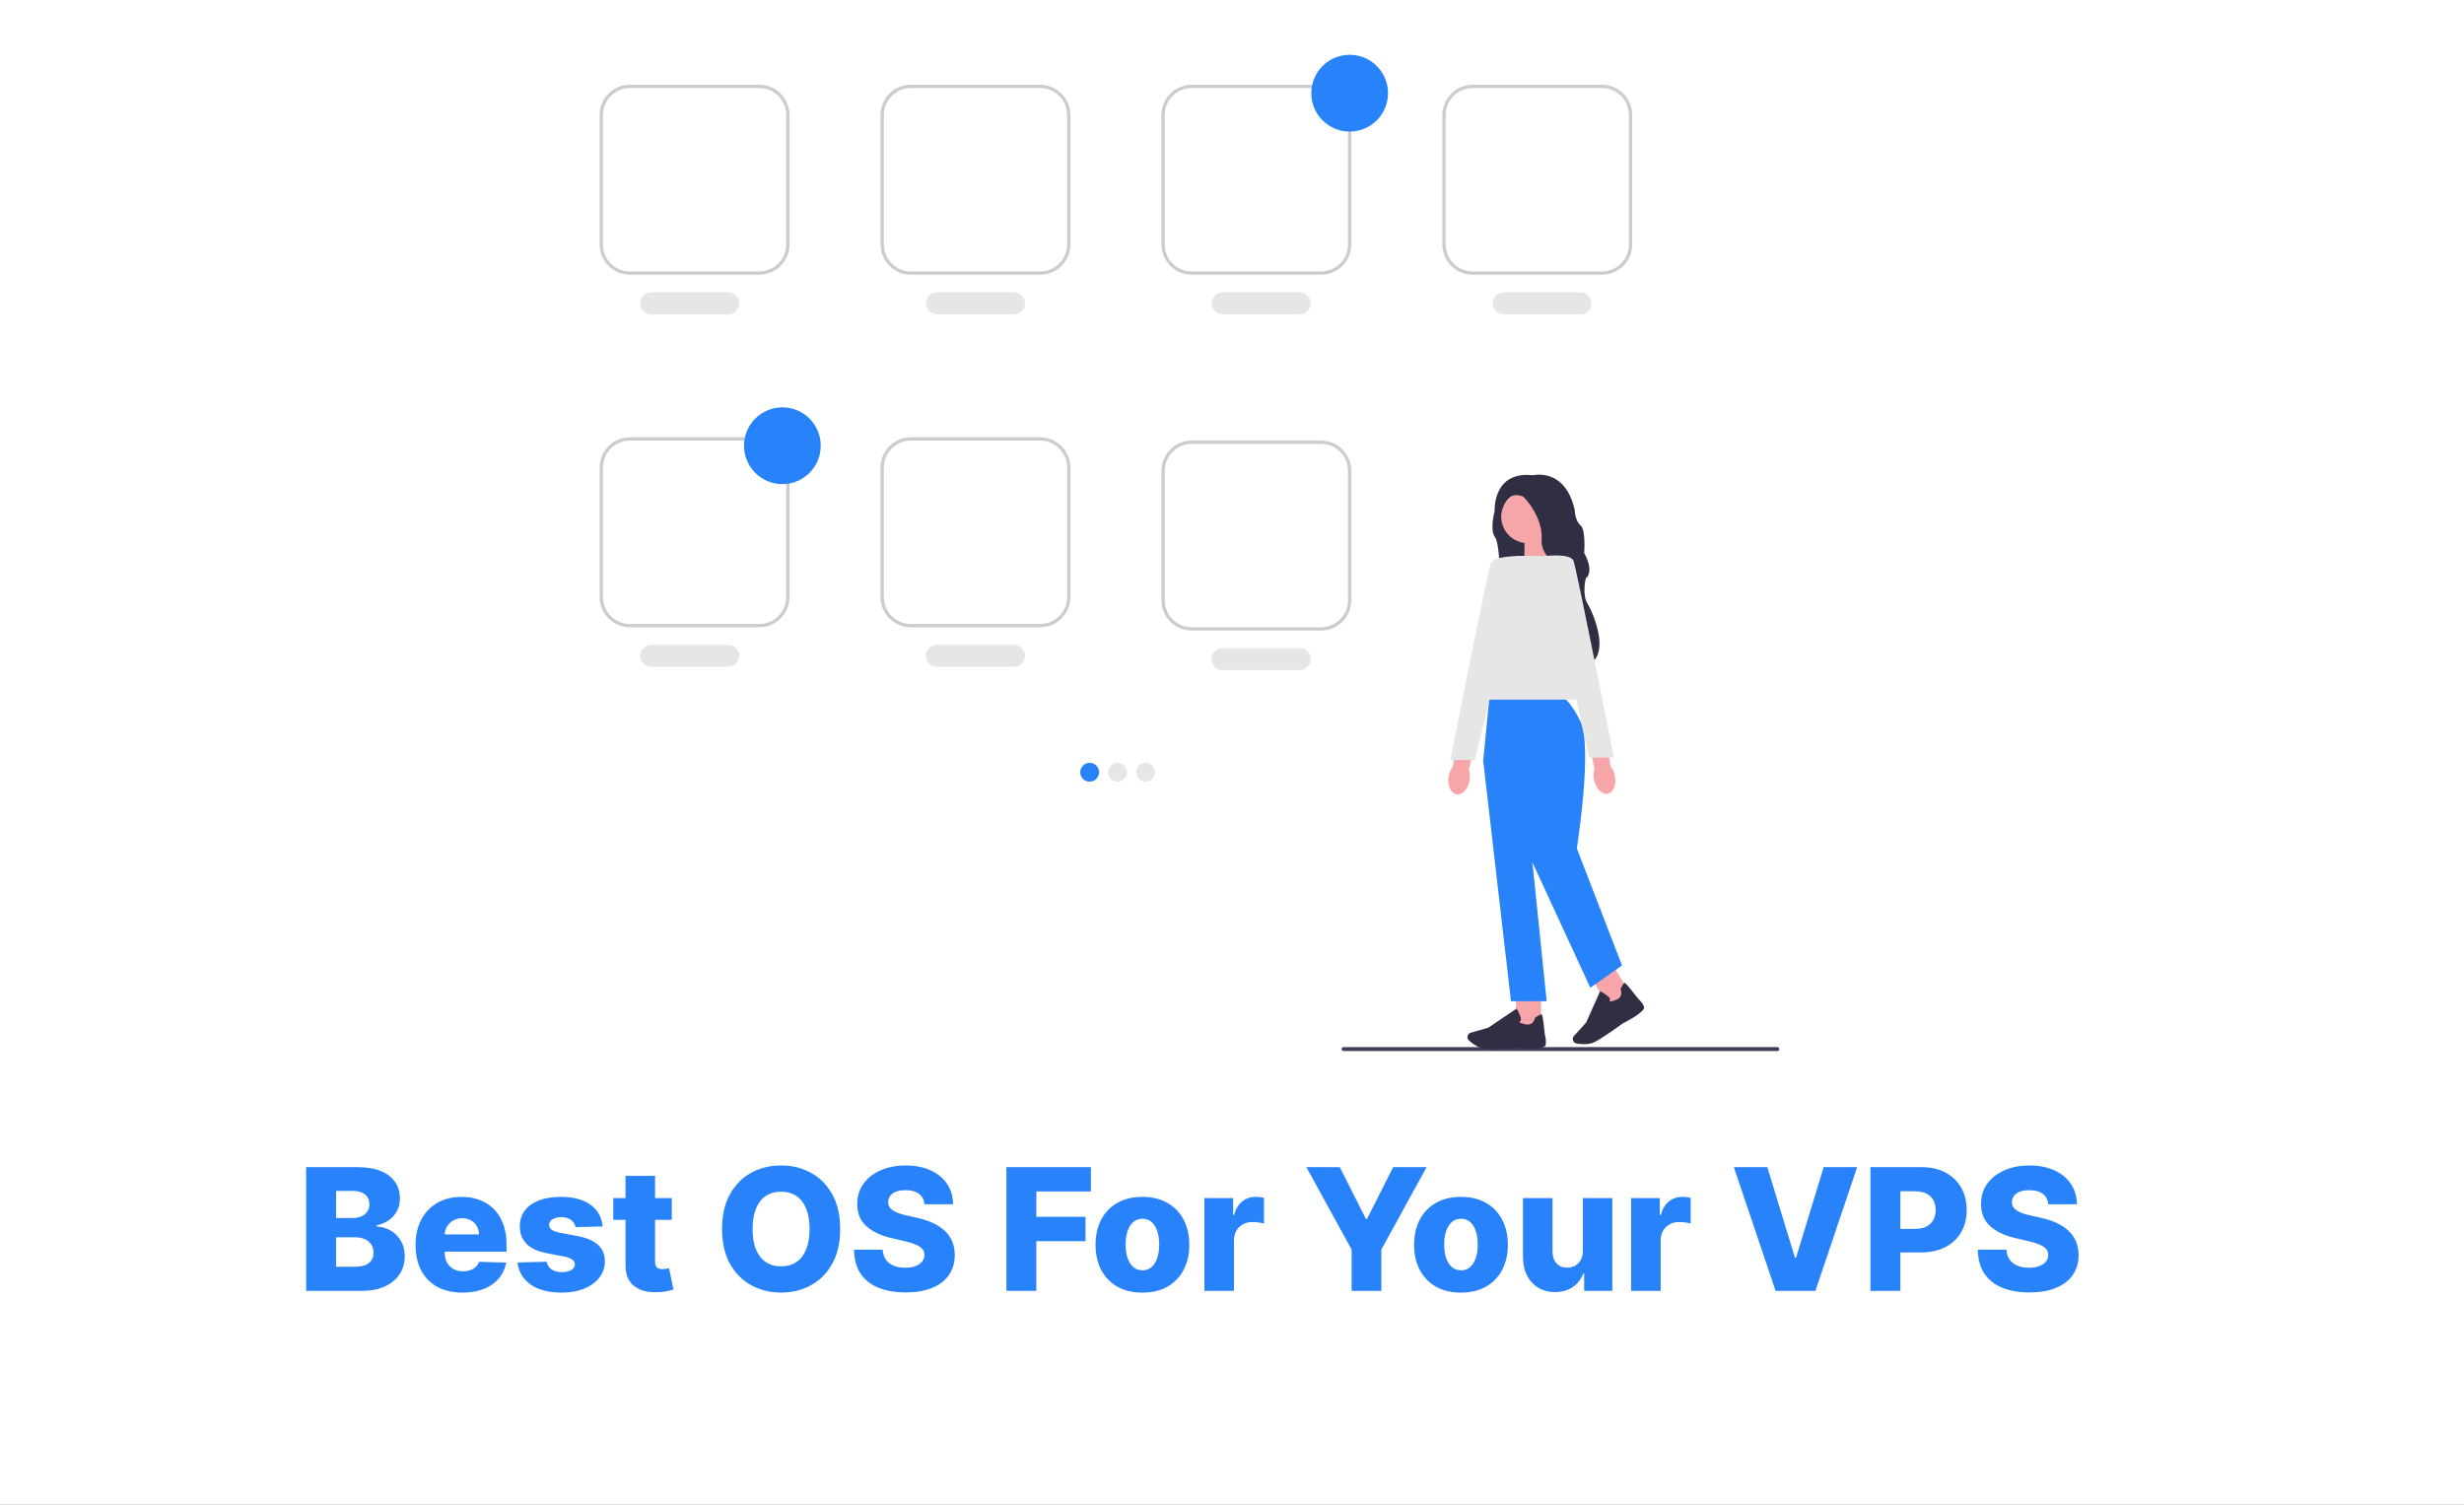 <?xml version="1.0" encoding="UTF-8"?>
<svg xmlns="http://www.w3.org/2000/svg" width="1130" height="690" viewBox="0 0 1130 690" fill="none">
  <rect x="0" y="0" width="1130" height="690" fill="#808080" stroke="none"/>
  <g clip-path="url(#clip0_1029_3)">
    <rect width="1130" height="690" fill="white"></rect>
    <path d="M140.412 592V535.273H164.067C168.314 535.273 171.869 535.873 174.731 537.073C177.612 538.273 179.773 539.954 181.213 542.114C182.672 544.275 183.401 546.777 183.401 549.621C183.401 551.781 182.949 553.711 182.044 555.41C181.139 557.09 179.893 558.484 178.305 559.592C176.716 560.7 174.879 561.476 172.792 561.919V562.473C175.082 562.584 177.197 563.202 179.135 564.329C181.093 565.455 182.662 567.025 183.844 569.038C185.026 571.032 185.617 573.396 185.617 576.129C185.617 579.175 184.841 581.899 183.29 584.3C181.739 586.682 179.496 588.565 176.559 589.95C173.623 591.317 170.059 592 165.868 592H140.412ZM154.123 580.948H162.599C165.572 580.948 167.76 580.385 169.164 579.259C170.586 578.132 171.297 576.562 171.297 574.55C171.297 573.091 170.955 571.835 170.272 570.783C169.589 569.712 168.619 568.89 167.363 568.317C166.108 567.727 164.603 567.431 162.849 567.431H154.123V580.948ZM154.123 558.595H161.713C163.209 558.595 164.538 558.346 165.702 557.847C166.865 557.349 167.77 556.629 168.416 555.687C169.081 554.745 169.413 553.609 169.413 552.28C169.413 550.378 168.739 548.882 167.391 547.793C166.043 546.703 164.224 546.158 161.934 546.158H154.123V558.595ZM212.097 592.803C207.647 592.803 203.806 591.926 200.574 590.172C197.361 588.399 194.887 585.879 193.151 582.61C191.434 579.323 190.575 575.418 190.575 570.893C190.575 566.499 191.443 562.658 193.179 559.371C194.915 556.065 197.361 553.499 200.519 551.67C203.677 549.824 207.398 548.901 211.682 548.901C214.71 548.901 217.48 549.371 219.991 550.313C222.503 551.255 224.672 552.649 226.501 554.496C228.329 556.342 229.751 558.623 230.766 561.337C231.782 564.033 232.29 567.126 232.29 570.616V573.996H195.312V566.129H219.687C219.668 564.689 219.327 563.406 218.662 562.279C217.997 561.153 217.083 560.276 215.92 559.648C214.775 559.001 213.454 558.678 211.959 558.678C210.444 558.678 209.087 559.02 207.887 559.703C206.687 560.368 205.736 561.282 205.034 562.445C204.332 563.59 203.963 564.892 203.926 566.351V574.356C203.926 576.092 204.268 577.615 204.951 578.926C205.634 580.219 206.604 581.225 207.859 581.945C209.115 582.665 210.611 583.026 212.346 583.026C213.547 583.026 214.636 582.859 215.615 582.527C216.594 582.195 217.434 581.705 218.135 581.059C218.837 580.413 219.363 579.619 219.714 578.677L232.151 579.037C231.634 581.825 230.498 584.254 228.744 586.322C227.008 588.371 224.728 589.969 221.903 591.114C219.077 592.24 215.809 592.803 212.097 592.803ZM276.352 562.445L263.915 562.778C263.786 561.891 263.435 561.107 262.862 560.423C262.29 559.722 261.542 559.177 260.619 558.789C259.714 558.383 258.661 558.18 257.461 558.18C255.891 558.18 254.553 558.494 253.445 559.121C252.355 559.749 251.82 560.599 251.838 561.67C251.82 562.501 252.152 563.221 252.835 563.83C253.537 564.44 254.783 564.929 256.575 565.298L264.773 566.849C269.021 567.662 272.178 569.01 274.246 570.893C276.333 572.777 277.386 575.27 277.404 578.372C277.386 581.29 276.518 583.829 274.8 585.989C273.102 588.15 270.775 589.83 267.82 591.031C264.866 592.212 261.487 592.803 257.683 592.803C251.607 592.803 246.815 591.557 243.307 589.064C239.817 586.553 237.822 583.192 237.324 578.982L250.702 578.649C250.998 580.2 251.764 581.382 253.001 582.195C254.239 583.007 255.817 583.413 257.738 583.413C259.474 583.413 260.886 583.09 261.976 582.444C263.065 581.798 263.619 580.939 263.638 579.868C263.619 578.908 263.195 578.141 262.364 577.569C261.533 576.978 260.231 576.516 258.458 576.184L251.035 574.771C246.769 573.996 243.593 572.565 241.506 570.478C239.42 568.373 238.386 565.695 238.404 562.445C238.386 559.602 239.143 557.173 240.675 555.161C242.208 553.129 244.387 551.578 247.212 550.507C250.038 549.436 253.371 548.901 257.212 548.901C262.973 548.901 267.516 550.11 270.839 552.529C274.163 554.93 276.001 558.235 276.352 562.445ZM308.088 549.455V559.426H281.247V549.455H308.088ZM286.87 539.261H300.415V578.621C300.415 579.452 300.544 580.126 300.803 580.643C301.08 581.142 301.477 581.502 301.994 581.724C302.511 581.927 303.129 582.028 303.85 582.028C304.367 582.028 304.911 581.982 305.484 581.89C306.075 581.779 306.518 581.687 306.813 581.613L308.863 591.391C308.217 591.575 307.303 591.806 306.121 592.083C304.958 592.36 303.563 592.536 301.938 592.609C298.762 592.757 296.039 592.388 293.767 591.501C291.514 590.597 289.788 589.193 288.588 587.291C287.406 585.389 286.833 582.998 286.87 580.117V539.261ZM385.298 563.636C385.298 569.878 384.098 575.168 381.697 579.508C379.297 583.847 376.047 587.143 371.947 589.396C367.866 591.649 363.287 592.776 358.209 592.776C353.112 592.776 348.523 591.64 344.442 589.369C340.361 587.097 337.121 583.801 334.72 579.48C332.338 575.141 331.147 569.859 331.147 563.636C331.147 557.395 332.338 552.104 334.72 547.765C337.121 543.425 340.361 540.129 344.442 537.876C348.523 535.624 353.112 534.497 358.209 534.497C363.287 534.497 367.866 535.624 371.947 537.876C376.047 540.129 379.297 543.425 381.697 547.765C384.098 552.104 385.298 557.395 385.298 563.636ZM371.282 563.636C371.282 559.943 370.756 556.822 369.704 554.274C368.67 551.726 367.174 549.796 365.216 548.485C363.278 547.174 360.942 546.518 358.209 546.518C355.494 546.518 353.158 547.174 351.201 548.485C349.243 549.796 347.738 551.726 346.686 554.274C345.652 556.822 345.135 559.943 345.135 563.636C345.135 567.33 345.652 570.45 346.686 572.999C347.738 575.547 349.243 577.477 351.201 578.788C353.158 580.099 355.494 580.754 358.209 580.754C360.942 580.754 363.278 580.099 365.216 578.788C367.174 577.477 368.67 575.547 369.704 572.999C370.756 570.45 371.282 567.33 371.282 563.636ZM423.966 552.28C423.781 550.249 422.959 548.67 421.501 547.543C420.06 546.398 418.001 545.826 415.324 545.826C413.551 545.826 412.074 546.057 410.892 546.518C409.71 546.98 408.824 547.617 408.233 548.43C407.642 549.224 407.337 550.138 407.319 551.172C407.282 552.021 407.448 552.769 407.817 553.415C408.205 554.062 408.759 554.634 409.479 555.133C410.218 555.613 411.104 556.038 412.138 556.407C413.172 556.776 414.336 557.099 415.628 557.376L420.503 558.484C423.31 559.094 425.785 559.906 427.927 560.922C430.087 561.938 431.897 563.147 433.356 564.55C434.833 565.954 435.95 567.57 436.707 569.398C437.464 571.226 437.852 573.276 437.871 575.547C437.852 579.129 436.947 582.204 435.156 584.771C433.365 587.337 430.789 589.304 427.428 590.67C424.086 592.037 420.051 592.72 415.324 592.72C410.578 592.72 406.442 592.009 402.915 590.587C399.388 589.165 396.645 587.005 394.688 584.106C392.731 581.207 391.724 577.541 391.669 573.109H404.798C404.909 574.938 405.398 576.461 406.266 577.68C407.134 578.898 408.325 579.822 409.839 580.45C411.372 581.077 413.145 581.391 415.157 581.391C417.004 581.391 418.574 581.142 419.866 580.643C421.177 580.145 422.184 579.452 422.885 578.566C423.587 577.68 423.947 576.664 423.966 575.519C423.947 574.448 423.615 573.534 422.969 572.777C422.322 572.001 421.325 571.337 419.977 570.783C418.648 570.21 416.949 569.684 414.881 569.204L408.953 567.819C404.041 566.692 400.172 564.874 397.347 562.362C394.522 559.832 393.118 556.416 393.137 552.114C393.118 548.605 394.06 545.531 395.962 542.89C397.864 540.249 400.496 538.19 403.856 536.713C407.217 535.236 411.049 534.497 415.351 534.497C419.746 534.497 423.559 535.245 426.791 536.741C430.041 538.218 432.562 540.295 434.353 542.973C436.144 545.651 437.058 548.753 437.095 552.28H423.966ZM461.553 592V535.273H500.276V546.408H475.264V558.041H497.811V569.204H475.264V592H461.553ZM523.917 592.803C519.448 592.803 515.607 591.889 512.394 590.061C509.2 588.214 506.735 585.648 504.999 582.361C503.281 579.055 502.423 575.224 502.423 570.866C502.423 566.489 503.281 562.658 504.999 559.371C506.735 556.065 509.2 553.499 512.394 551.67C515.607 549.824 519.448 548.901 523.917 548.901C528.386 548.901 532.218 549.824 535.412 551.67C538.625 553.499 541.09 556.065 542.808 559.371C544.544 562.658 545.411 566.489 545.411 570.866C545.411 575.224 544.544 579.055 542.808 582.361C541.09 585.648 538.625 588.214 535.412 590.061C532.218 591.889 528.386 592.803 523.917 592.803ZM524 582.582C525.625 582.582 527.001 582.084 528.127 581.087C529.254 580.089 530.112 578.705 530.703 576.932C531.313 575.159 531.617 573.109 531.617 570.783C531.617 568.419 531.313 566.351 530.703 564.578C530.112 562.805 529.254 561.42 528.127 560.423C527.001 559.426 525.625 558.928 524 558.928C522.32 558.928 520.898 559.426 519.735 560.423C518.59 561.42 517.713 562.805 517.103 564.578C516.512 566.351 516.217 568.419 516.217 570.783C516.217 573.109 516.512 575.159 517.103 576.932C517.713 578.705 518.59 580.089 519.735 581.087C520.898 582.084 522.32 582.582 524 582.582ZM552.35 592V549.455H565.507V557.21H565.95C566.726 554.403 567.991 552.317 569.745 550.95C571.499 549.565 573.54 548.873 575.866 548.873C576.494 548.873 577.14 548.919 577.805 549.011C578.47 549.085 579.089 549.205 579.661 549.371V561.143C579.015 560.922 578.165 560.746 577.113 560.617C576.079 560.488 575.155 560.423 574.343 560.423C572.736 560.423 571.287 560.783 569.994 561.504C568.72 562.205 567.714 563.193 566.975 564.467C566.255 565.723 565.895 567.2 565.895 568.899V592H552.35ZM599.113 535.273H614.43L626.424 559.011H626.922L638.916 535.273H654.233L633.487 573.054V592H619.859V573.054L599.113 535.273ZM670.015 592.803C665.546 592.803 661.705 591.889 658.492 590.061C655.297 588.214 652.832 585.648 651.096 582.361C649.379 579.055 648.52 575.224 648.52 570.866C648.52 566.489 649.379 562.658 651.096 559.371C652.832 556.065 655.297 553.499 658.492 551.67C661.705 549.824 665.546 548.901 670.015 548.901C674.483 548.901 678.315 549.824 681.51 551.67C684.723 553.499 687.188 556.065 688.905 559.371C690.641 562.658 691.509 566.489 691.509 570.866C691.509 575.224 690.641 579.055 688.905 582.361C687.188 585.648 684.723 588.214 681.51 590.061C678.315 591.889 674.483 592.803 670.015 592.803ZM670.098 582.582C671.723 582.582 673.099 582.084 674.225 581.087C675.351 580.089 676.21 578.705 676.801 576.932C677.41 575.159 677.715 573.109 677.715 570.783C677.715 568.419 677.41 566.351 676.801 564.578C676.21 562.805 675.351 561.42 674.225 560.423C673.099 559.426 671.723 558.928 670.098 558.928C668.417 558.928 666.996 559.426 665.832 560.423C664.687 561.42 663.81 562.805 663.201 564.578C662.61 566.351 662.314 568.419 662.314 570.783C662.314 573.109 662.61 575.159 663.201 576.932C663.81 578.705 664.687 580.089 665.832 581.087C666.996 582.084 668.417 582.582 670.098 582.582ZM725.897 573.636V549.455H739.414V592H726.507V584.078H726.063C725.122 586.682 723.515 588.75 721.244 590.283C718.991 591.797 716.267 592.554 713.073 592.554C710.173 592.554 707.625 591.889 705.428 590.56C703.23 589.23 701.522 587.374 700.303 584.992C699.085 582.592 698.466 579.785 698.448 576.572V549.455H711.992V573.913C712.011 576.221 712.62 578.04 713.82 579.369C715.021 580.699 716.655 581.364 718.723 581.364C720.071 581.364 721.281 581.068 722.352 580.477C723.441 579.868 724.3 578.991 724.928 577.846C725.574 576.683 725.897 575.279 725.897 573.636ZM748.036 592V549.455H761.192V557.21H761.636C762.411 554.403 763.676 552.317 765.43 550.95C767.185 549.565 769.225 548.873 771.552 548.873C772.18 548.873 772.826 548.919 773.491 549.011C774.156 549.085 774.774 549.205 775.347 549.371V561.143C774.7 560.922 773.851 560.746 772.798 560.617C771.764 560.488 770.841 560.423 770.028 560.423C768.422 560.423 766.972 560.783 765.68 561.504C764.406 562.205 763.399 563.193 762.661 564.467C761.94 565.723 761.58 567.2 761.58 568.899V592H748.036ZM810.503 535.273L823.189 576.821H823.66L836.346 535.273H851.692L832.552 592H814.298L795.158 535.273H810.503ZM857.799 592V535.273H881.232C885.48 535.273 889.145 536.104 892.229 537.766C895.331 539.409 897.722 541.708 899.403 544.663C901.083 547.599 901.923 551.015 901.923 554.911C901.923 558.826 901.065 562.251 899.347 565.188C897.649 568.105 895.22 570.367 892.063 571.974C888.905 573.58 885.156 574.384 880.817 574.384H866.358V563.581H878.269C880.337 563.581 882.063 563.221 883.448 562.501C884.852 561.781 885.914 560.774 886.634 559.482C887.354 558.17 887.714 556.647 887.714 554.911C887.714 553.157 887.354 551.643 886.634 550.369C885.914 549.076 884.852 548.079 883.448 547.377C882.045 546.675 880.318 546.325 878.269 546.325H871.51V592H857.799ZM939.345 552.28C939.16 550.249 938.338 548.67 936.879 547.543C935.439 546.398 933.38 545.826 930.703 545.826C928.93 545.826 927.453 546.057 926.271 546.518C925.089 546.98 924.203 547.617 923.612 548.43C923.021 549.224 922.716 550.138 922.698 551.172C922.661 552.021 922.827 552.769 923.196 553.415C923.584 554.062 924.138 554.634 924.858 555.133C925.597 555.613 926.483 556.038 927.517 556.407C928.551 556.776 929.715 557.099 931.007 557.376L935.882 558.484C938.689 559.094 941.164 559.906 943.306 560.922C945.466 561.938 947.276 563.147 948.735 564.55C950.212 565.954 951.329 567.57 952.086 569.398C952.843 571.226 953.231 573.276 953.249 575.547C953.231 579.129 952.326 582.204 950.535 584.771C948.744 587.337 946.168 589.304 942.807 590.67C939.465 592.037 935.43 592.72 930.703 592.72C925.957 592.72 921.82 592.009 918.294 590.587C914.767 589.165 912.024 587.005 910.067 584.106C908.11 581.207 907.103 577.541 907.048 573.109H920.177C920.288 574.938 920.777 576.461 921.645 577.68C922.513 578.898 923.704 579.822 925.218 580.45C926.751 581.077 928.524 581.391 930.536 581.391C932.383 581.391 933.953 581.142 935.245 580.643C936.556 580.145 937.563 579.452 938.264 578.566C938.966 577.68 939.326 576.664 939.345 575.519C939.326 574.448 938.994 573.534 938.347 572.777C937.701 572.001 936.704 571.337 935.356 570.783C934.026 570.21 932.328 569.684 930.259 569.204L924.332 567.819C919.42 566.692 915.551 564.874 912.726 562.362C909.901 559.832 908.497 556.416 908.516 552.114C908.497 548.605 909.439 545.531 911.341 542.89C913.243 540.249 915.874 538.19 919.235 536.713C922.596 535.236 926.428 534.497 930.73 534.497C935.125 534.497 938.938 535.245 942.17 536.741C945.42 538.218 947.941 540.295 949.732 542.973C951.523 545.651 952.437 548.753 952.474 552.28H939.345Z" fill="#2882FA"></path>
    <g clip-path="url(#clip1_1029_3)">
      <path d="M615.25 481.101C615.25 481.599 615.65 482 616.148 482H815.094C815.592 482 815.992 481.599 815.992 481.101C815.992 480.602 815.592 480.202 815.094 480.202H616.148C615.65 480.202 615.25 480.602 615.25 481.101Z" fill="#3F3D58"></path>
      <path d="M687.579 229.329L685.277 235.091C685.277 235.091 683.157 243.158 685.64 246.375C688.123 249.593 688.674 274.223 686.009 276.043C683.338 277.863 719.838 259.177 719.838 259.177C719.838 259.177 705.588 226.111 705.346 225.99C705.105 225.869 695.768 222.954 695.768 222.954L687.587 229.321L687.579 229.329Z" fill="#2F2E43"></path>
      <path d="M711.34 257.81L699.113 261.836V244.223H710.208L711.34 257.81Z" fill="#F6A6A9"></path>
      <path d="M673.964 357.81C673.3 361.843 670.613 364.736 667.956 364.275C665.299 363.807 663.684 360.159 664.348 356.125C664.59 354.509 665.232 352.983 666.213 351.669L669.247 334.607L677.496 336.337L673.632 352.968C674.138 354.539 674.258 356.201 673.964 357.81Z" fill="#F6A6A9"></path>
      <path d="M706.75 454.999H695.293V471.26H706.75V454.999Z" fill="#F6A6A9"></path>
      <path d="M684.138 481.101C682.931 481.101 681.859 481.071 681.051 480.995C678.01 480.716 675.104 478.473 673.647 477.158C672.991 476.569 672.779 475.625 673.126 474.817C673.368 474.235 673.859 473.797 674.47 473.624L682.508 471.328L695.527 462.536L695.671 462.793C695.724 462.891 697.007 465.195 697.429 466.751C697.596 467.34 697.55 467.838 697.301 468.216C697.128 468.48 696.894 468.631 696.697 468.722C696.931 468.971 697.671 469.47 699.943 469.832C703.264 470.361 703.958 466.917 703.988 466.773L704.011 466.66L704.109 466.6C705.686 465.58 706.66 465.119 707 465.217C707.211 465.278 707.558 465.384 708.502 474.764C708.6 475.059 709.256 477.219 708.811 479.281C708.321 481.524 698.524 480.753 696.561 480.572C696.509 480.572 689.165 481.101 684.138 481.101Z" fill="#2F2E43"></path>
      <path d="M739.358 442.215L729.637 448.282L738.236 462.08L747.957 456.013L739.358 442.215Z" fill="#F6A6A9"></path>
      <path d="M726.451 478.873C725.108 478.873 723.87 478.714 722.994 478.556C722.126 478.405 721.455 477.717 721.311 476.849C721.213 476.222 721.394 475.595 721.817 475.127L727.425 468.918L733.825 454.568L734.089 454.712C734.187 454.765 736.489 456.041 737.674 457.136C738.127 457.552 738.354 457.997 738.338 458.45C738.338 458.768 738.21 459.024 738.097 459.198C738.429 459.281 739.32 459.319 741.44 458.42C744.535 457.113 743.312 453.82 743.252 453.677L743.207 453.571L743.259 453.465C744.059 451.766 744.641 450.852 744.98 450.762C745.192 450.701 745.546 450.61 751.305 458.065C751.539 458.261 753.245 459.742 753.954 461.736C754.724 463.903 745.999 468.435 744.248 469.319C744.195 469.364 735.063 476.003 731.319 477.891C729.832 478.639 728.074 478.873 726.466 478.873H726.451Z" fill="#2F2E43"></path>
      <path d="M715.182 319.026H683.12L680.207 348.875L692.94 459.161H709.31L702.767 395.46L729.319 452.967L743.871 442.779L723.137 389.093C723.137 389.093 730.542 342.319 724.722 330.672C718.903 319.026 715.19 319.026 715.19 319.026H715.182Z" fill="#2882FA"></path>
      <path d="M731.128 320.846H675.473L695.481 254.963H717.671L731.128 320.846Z" fill="#E6E6E6"></path>
      <path d="M698.984 254.97C698.984 254.97 685.165 254.608 683.708 258.248C682.251 261.889 665.156 348.519 665.156 348.519H676.432L698.984 254.97Z" fill="#E6E6E6"></path>
      <path d="M700.631 249.094C707.359 249.094 712.813 243.637 712.813 236.904C712.813 230.172 707.359 224.714 700.631 224.714C693.903 224.714 688.449 230.172 688.449 236.904C688.449 243.637 693.903 249.094 700.631 249.094Z" fill="#F6A6A9"></path>
      <path d="M702.991 217.962C702.991 217.962 717.664 214.2 722.147 233.732C722.147 233.732 722.268 238.83 724.811 240.892C727.355 242.954 726.51 253.634 726.51 253.634C726.51 253.634 731.363 261.64 727.234 265.28C727.234 265.28 725.415 272.682 728.079 276.926C730.744 281.171 740.812 304.532 724.079 305.952C724.079 305.952 715.596 300.824 719.596 285.537C723.596 270.25 719.113 261.806 719.113 261.806C719.113 261.806 706.259 257.146 706.992 247.191C707.716 237.244 698.75 227.418 698.138 227.539C697.527 227.659 691.225 224.019 688.44 235.182L685.451 234.676C685.451 234.676 684.198 215.892 702.991 217.954V217.962Z" fill="#2F2E43"></path>
      <path d="M740.622 355.845C741.437 359.856 739.951 363.512 737.301 364.025C734.652 364.531 731.852 361.699 731.037 357.688C730.69 356.095 730.743 354.433 731.195 352.862L727.973 335.838L736.298 334.524L738.584 351.45C739.619 352.741 740.313 354.252 740.615 355.861L740.622 355.845Z" fill="#F6A6A9"></path>
      <path d="M707.973 255.046C707.973 255.046 720.147 253.505 721.604 257.146C723.06 260.786 740.155 347.417 740.155 347.417H728.879L707.98 255.054L707.973 255.046Z" fill="#E6E6E6"></path>
      <path d="M348.196 125.991H288.872C281.227 125.991 275 119.767 275 112.109V52.744C275 45.093 281.219 38.862 288.872 38.862H348.196C355.842 38.862 362.068 45.085 362.068 52.744V112.109C362.068 119.76 355.849 125.991 348.196 125.991ZM288.872 40.38C282.057 40.38 276.51 45.931 276.51 52.751V112.116C276.51 118.937 282.057 124.488 288.872 124.488H348.196C355.011 124.488 360.559 118.937 360.559 112.116V52.751C360.559 45.931 355.011 40.38 348.196 40.38H288.872Z" fill="#CCCCCC"></path>
      <path d="M477.018 125.991H417.695C410.049 125.991 403.822 119.767 403.822 112.109V52.744C403.822 45.093 410.041 38.862 417.695 38.862H477.018C484.664 38.862 490.891 45.085 490.891 52.744V112.109C490.891 119.76 484.672 125.991 477.018 125.991ZM417.695 40.372C410.879 40.372 405.332 45.924 405.332 52.744V112.109C405.332 118.929 410.879 124.48 417.695 124.48H477.018C483.834 124.48 489.381 118.929 489.381 112.109V52.744C489.381 45.924 483.834 40.372 477.018 40.372H417.695Z" fill="#CCCCCC"></path>
      <path d="M477.018 287.674H417.695C410.049 287.674 403.822 281.451 403.822 273.792V214.427C403.822 206.776 410.041 200.545 417.695 200.545H477.018C484.664 200.545 490.891 206.768 490.891 214.427V273.792C490.891 281.443 484.672 287.674 477.018 287.674ZM417.695 202.055C410.879 202.055 405.332 207.607 405.332 214.427V273.792C405.332 280.612 410.879 286.163 417.695 286.163H477.018C483.834 286.163 489.381 280.612 489.381 273.792V214.427C489.381 207.607 483.834 202.055 477.018 202.055H417.695Z" fill="#CCCCCC"></path>
      <path d="M348.196 287.674H288.872C281.227 287.674 275 281.451 275 273.792V214.427C275 206.776 281.219 200.545 288.872 200.545H348.196C355.842 200.545 362.068 206.768 362.068 214.427V273.792C362.068 281.443 355.849 287.674 348.196 287.674ZM288.872 202.055C282.057 202.055 276.51 207.607 276.51 214.427V273.792C276.51 280.612 282.057 286.163 288.872 286.163H348.196C355.011 286.163 360.559 280.612 360.559 273.792V214.427C360.559 207.607 355.011 202.055 348.196 202.055H288.872Z" fill="#CCCCCC"></path>
      <path d="M358.8 222.017C368.517 222.017 376.394 214.135 376.394 204.412C376.394 194.688 368.517 186.806 358.8 186.806C349.084 186.806 341.207 194.688 341.207 204.412C341.207 214.135 349.084 222.017 358.8 222.017Z" fill="#2882FA"></path>
      <path d="M605.841 125.991H546.517C538.871 125.991 532.645 119.767 532.645 112.109V52.744C532.645 45.093 538.864 38.862 546.517 38.862H605.841C613.486 38.862 619.713 45.085 619.713 52.744V112.109C619.713 119.76 613.494 125.991 605.841 125.991ZM546.517 40.372C539.701 40.372 534.154 45.924 534.154 52.744V112.109C534.154 118.929 539.701 124.48 546.517 124.48H605.841C612.656 124.48 618.203 118.929 618.203 112.109V52.744C618.203 45.924 612.656 40.372 605.841 40.372H546.517Z" fill="#CCCCCC"></path>
      <path d="M618.957 60.342C628.673 60.342 636.55 52.46 636.55 42.736C636.55 33.013 628.673 25.131 618.957 25.131C609.24 25.131 601.363 33.013 601.363 42.736C601.363 52.46 609.24 60.342 618.957 60.342Z" fill="#2882FA"></path>
      <path d="M334.029 144.118H298.638C295.868 144.118 293.619 141.867 293.619 139.095C293.619 136.323 295.868 134.073 298.638 134.073H334.029C336.799 134.073 339.048 136.323 339.048 139.095C339.048 141.867 336.799 144.118 334.029 144.118Z" fill="#E6E6E6"></path>
      <path d="M465.046 144.118H429.656C426.886 144.118 424.637 141.867 424.637 139.095C424.637 136.323 426.886 134.073 429.656 134.073H465.046C467.816 134.073 470.065 136.323 470.065 139.095C470.065 141.867 467.816 144.118 465.046 144.118Z" fill="#E6E6E6"></path>
      <path d="M596.074 144.118H560.683C557.913 144.118 555.664 141.867 555.664 139.095C555.664 136.323 557.913 134.073 560.683 134.073H596.074C598.844 134.073 601.093 136.323 601.093 139.095C601.093 141.867 598.844 144.118 596.074 144.118Z" fill="#E6E6E6"></path>
      <path d="M605.841 289.184H546.517C538.871 289.184 532.645 282.961 532.645 275.302V215.937C532.645 208.286 538.864 202.055 546.517 202.055H605.841C613.486 202.055 619.713 208.279 619.713 215.937V275.302C619.713 282.953 613.494 289.184 605.841 289.184ZM546.517 203.566C539.701 203.566 534.154 209.117 534.154 215.937V275.302C534.154 282.122 539.701 287.674 546.517 287.674H605.841C612.656 287.674 618.203 282.122 618.203 275.302V215.937C618.203 209.117 612.656 203.566 605.841 203.566H546.517Z" fill="#CCCCCC"></path>
      <path d="M596.074 307.304H560.683C557.913 307.304 555.664 305.053 555.664 302.281C555.664 299.509 557.913 297.258 560.683 297.258H596.074C598.844 297.258 601.093 299.509 601.093 302.281C601.093 305.053 598.844 307.304 596.074 307.304Z" fill="#E6E6E6"></path>
      <path d="M734.669 125.991H675.345C667.699 125.991 661.473 119.767 661.473 112.109V52.744C661.473 45.093 667.692 38.862 675.345 38.862H734.669C742.314 38.862 748.541 45.085 748.541 52.744V112.109C748.541 119.76 742.322 125.991 734.669 125.991ZM675.345 40.372C668.53 40.372 662.982 45.924 662.982 52.744V112.109C662.982 118.929 668.53 124.48 675.345 124.48H734.669C741.484 124.48 747.032 118.929 747.032 112.109V52.744C747.032 45.924 741.484 40.372 734.669 40.372H675.345Z" fill="#CCCCCC"></path>
      <path d="M724.894 144.118H689.504C686.734 144.118 684.484 141.867 684.484 139.095C684.484 136.323 686.734 134.073 689.504 134.073H724.894C727.664 134.073 729.913 136.323 729.913 139.095C729.913 141.867 727.664 144.118 724.894 144.118Z" fill="#E6E6E6"></path>
      <path d="M334.029 305.793H298.638C295.868 305.793 293.619 303.543 293.619 300.771C293.619 297.999 295.868 295.748 298.638 295.748H334.029C336.799 295.748 339.048 297.999 339.048 300.771C339.048 303.543 336.799 305.793 334.029 305.793Z" fill="#E6E6E6"></path>
      <path d="M465.046 305.793H429.656C426.886 305.793 424.637 303.543 424.637 300.771C424.637 297.999 426.886 295.748 429.656 295.748H465.046C467.816 295.748 470.065 297.999 470.065 300.771C470.065 303.543 467.816 305.793 465.046 305.793Z" fill="#E6E6E6"></path>
      <path d="M499.72 358.474C502.104 358.474 504.037 356.54 504.037 354.154C504.037 351.768 502.104 349.833 499.72 349.833C497.335 349.833 495.402 351.768 495.402 354.154C495.402 356.54 497.335 358.474 499.72 358.474Z" fill="#2882FA"></path>
      <path d="M512.52 358.474C514.905 358.474 516.838 356.54 516.838 354.154C516.838 351.768 514.905 349.833 512.52 349.833C510.136 349.833 508.203 351.768 508.203 354.154C508.203 356.54 510.136 358.474 512.52 358.474Z" fill="#E6E6E6"></path>
      <path d="M525.321 358.474C527.705 358.474 529.638 356.54 529.638 354.154C529.638 351.768 527.705 349.833 525.321 349.833C522.937 349.833 521.004 351.768 521.004 354.154C521.004 356.54 522.937 358.474 525.321 358.474Z" fill="#E6E6E6"></path>
    </g>
  </g>
  <defs>
    <clipPath id="clip0_1029_3">
      <rect width="1130" height="690" fill="white"></rect>
    </clipPath>
    <clipPath id="clip1_1029_3">
      <rect width="541" height="516" fill="white" transform="translate(275 -34)"></rect>
    </clipPath>
  </defs>
</svg>
